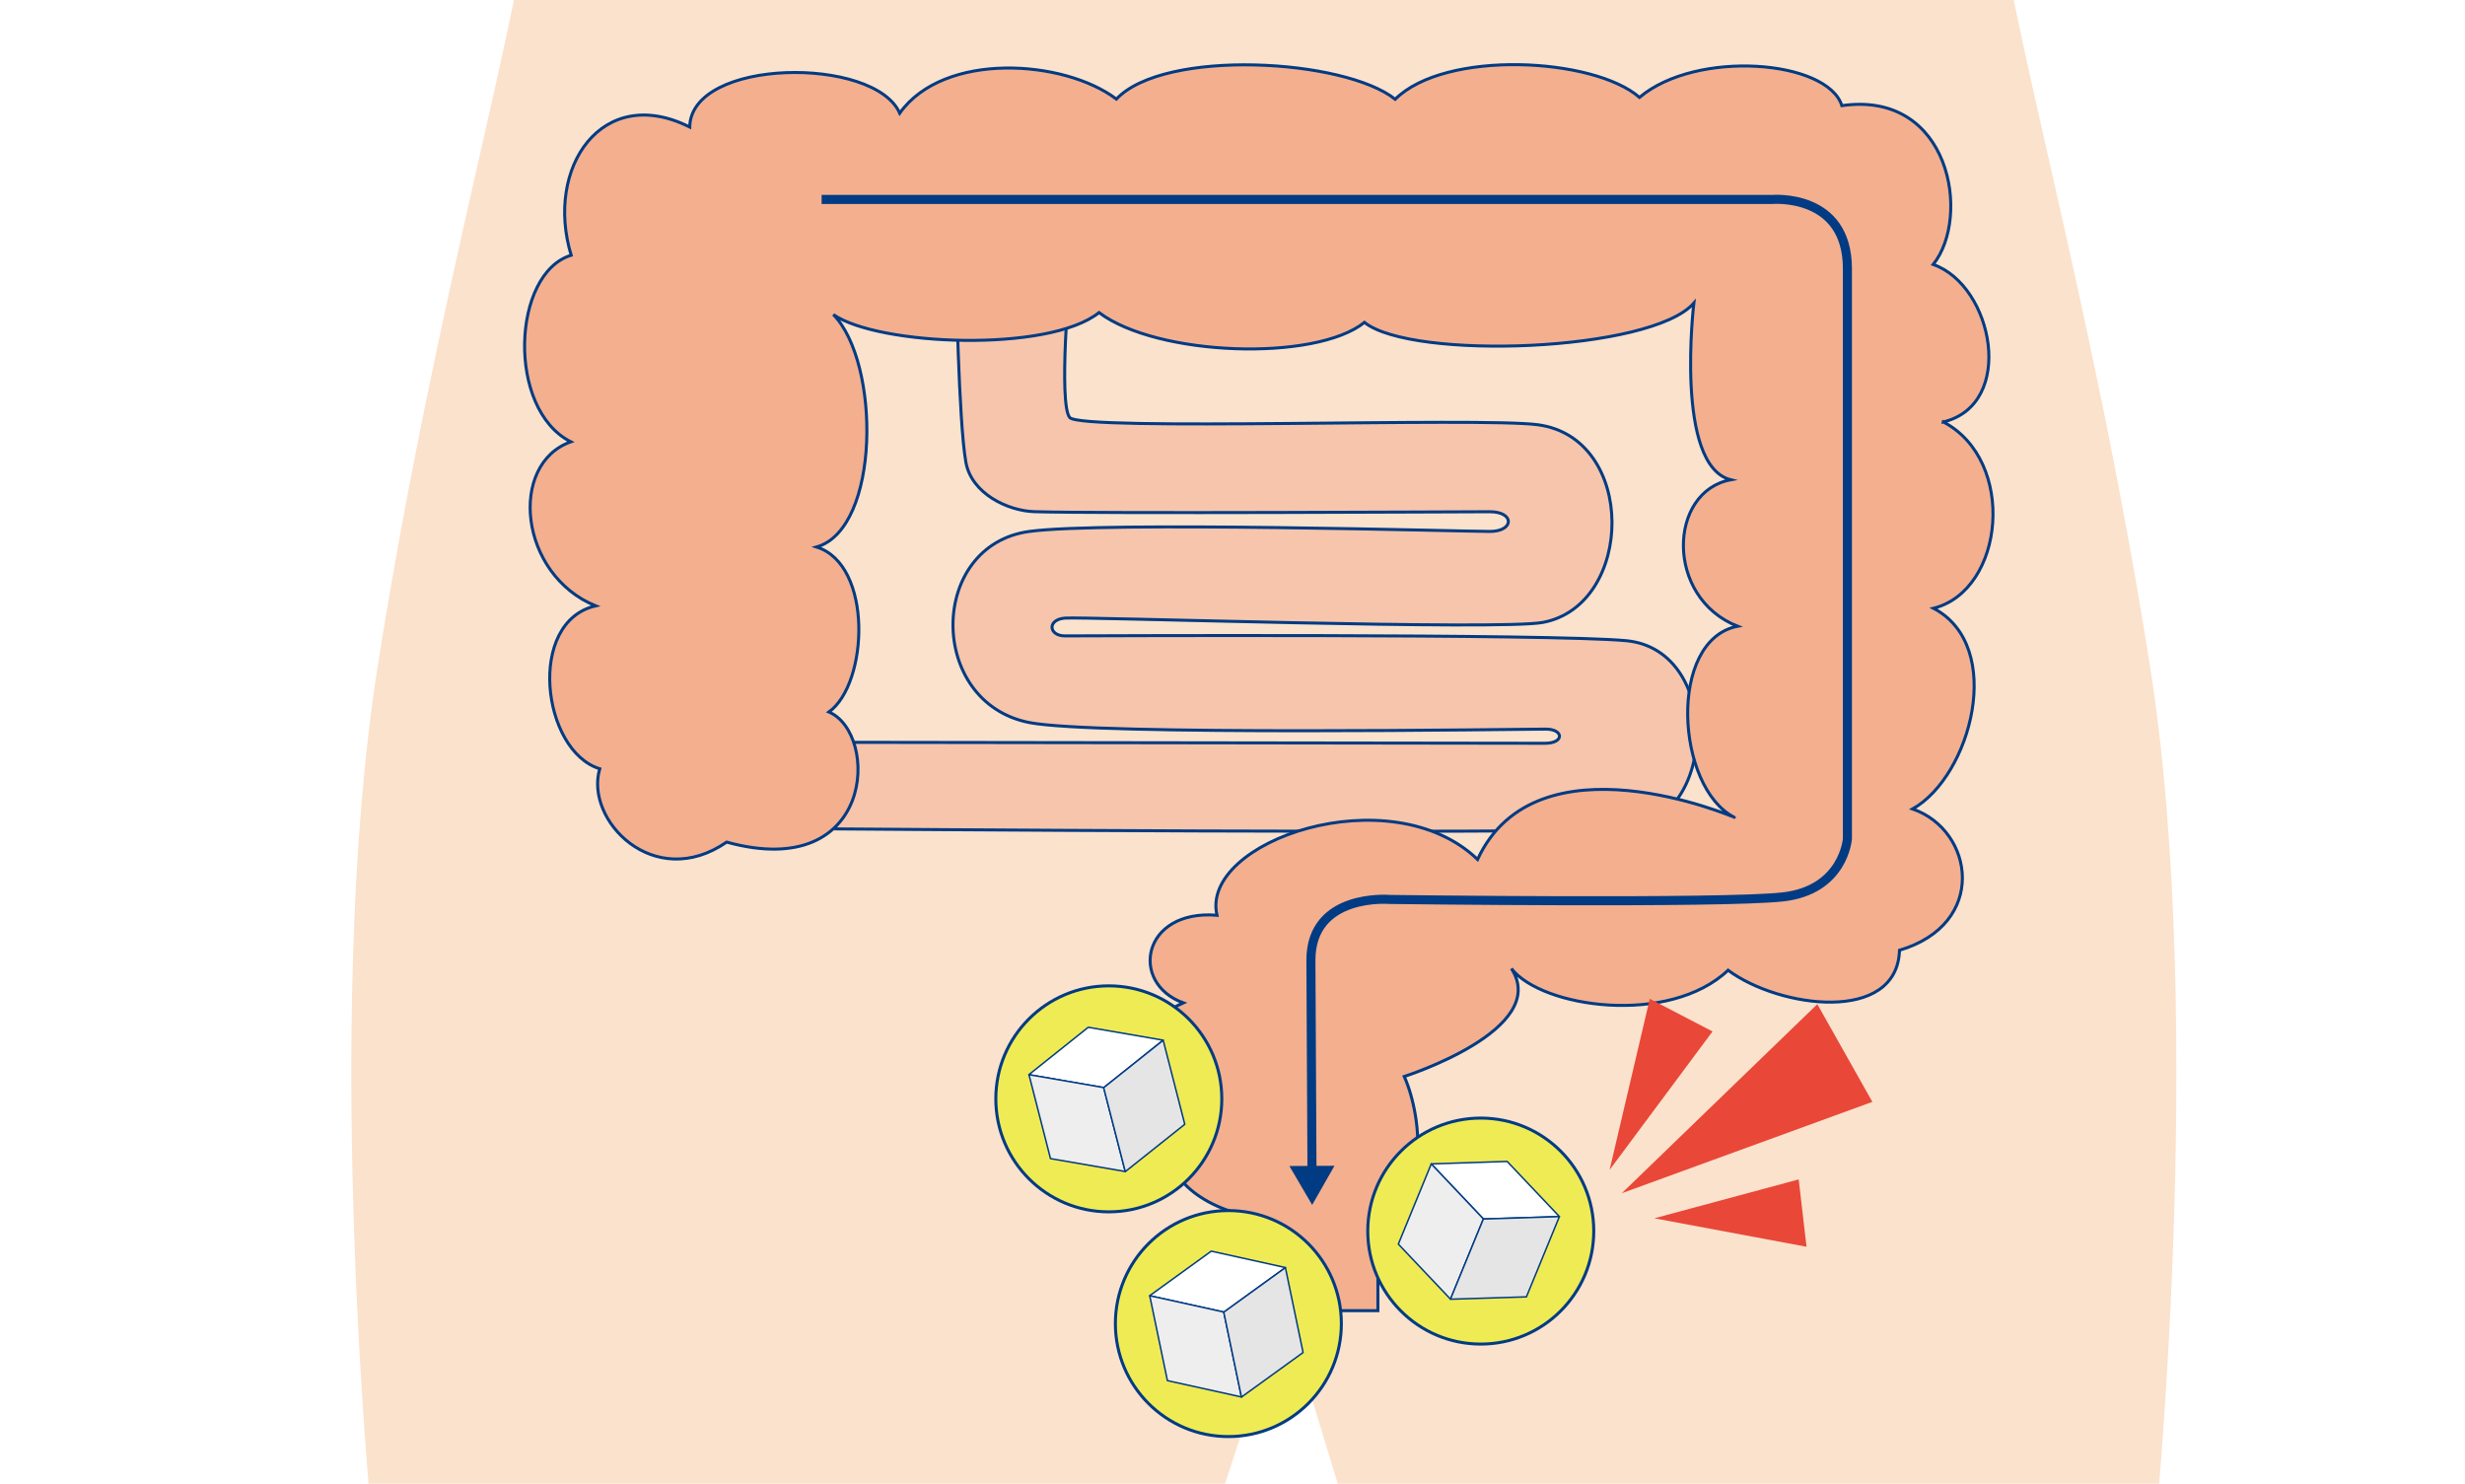 <?xml version="1.0" encoding="UTF-8"?>
<svg id="_レイヤー_2" data-name="レイヤー_2" xmlns="http://www.w3.org/2000/svg" xmlns:xlink="http://www.w3.org/1999/xlink" viewBox="0 0 408.83 246.06">
  <defs>
    <style>
      .cls-1 {
        fill: #003b83;
      }

      .cls-2, .cls-3, .cls-4, .cls-5, .cls-6, .cls-7 {
        stroke: #003b83;
      }

      .cls-2, .cls-3, .cls-4, .cls-5, .cls-7 {
        stroke-linecap: round;
      }

      .cls-2, .cls-3, .cls-4, .cls-7 {
        stroke-linejoin: round;
      }

      .cls-2, .cls-3, .cls-7 {
        stroke-width: .25px;
      }

      .cls-2, .cls-8 {
        fill: #fff;
      }

      .cls-9 {
        fill: #e94738;
      }

      .cls-3 {
        fill: #e5e5e6;
      }

      .cls-4 {
        fill: #efeb55;
      }

      .cls-4, .cls-5 {
        stroke-width: .5px;
      }

      .cls-5, .cls-6 {
        fill: none;
        stroke-miterlimit: 10;
      }

      .cls-6 {
        stroke-width: 1.5px;
      }

      .cls-10 {
        fill: #f7c5ab;
      }

      .cls-7 {
        fill: #eeeeef;
      }

      .cls-11 {
        fill: #fbe2cc;
      }

      .cls-12 {
        fill: #f4af8f;
      }

      .cls-13 {
        clip-path: url(#clippath);
      }
    </style>
    <clipPath id="clippath">
      <rect class="cls-8" width="408.83" height="246.06"/>
    </clipPath>
  </defs>
  <g id="_レイヤー_1-2" data-name="レイヤー_1">
    <g>
      <rect class="cls-8" width="408.83" height="246.06"/>
      <g class="cls-13">
        <g>
          <path class="cls-11" d="M356.58,110.44c-9.65-61.15-24.02-108.72-25.28-127.69-1.26-18.96,3.26-125.58,3.26-125.58H84.67s4.52,106.62,3.26,125.58c-1.26,18.96-15.63,66.54-25.28,127.69-9.48,60.05-.63,145.71-.63,145.71h137.84l13.02-39.62,12.06,39.62h132.27s8.85-85.66-.63-145.71Z"/>
          <g>
            <path class="cls-10" d="M269.52,137.43c-13.41.96-130.91.04-130.91.04v-14.36s113.31.16,117.62.16c3.26,0,3.14-2.35.13-2.35-3.96,0-74.6,1.09-85.66-1.09-16.92-3.33-16.8-29.39,0-31.69,12.44-1.7,72.31,0,76.38,0s4.17-3.27,0-3.27c-3.51,0-64.81.33-75.55-.01-4.35-.14-10.41-2.97-11.34-8.22-1.2-6.73-1.61-30.71-1.61-30.71h18.83s-1.87,20.97,0,23.31c1.87,2.33,67.97-.08,77.62,1.2,16.53,2.19,16.04,29.89.89,32.78-7.11,1.36-76.33-.97-79.32-.71-2.99.26-2.65,2.95,0,2.95s80.64-.38,93.14.8c15.92,1.52,15.31,30.05-.21,31.17Z"/>
            <path class="cls-5" d="M269.52,137.43c-13.41.96-130.91.04-130.91.04v-14.36s113.31.16,117.62.16c3.26,0,3.14-2.35.13-2.35-3.96,0-74.6,1.09-85.66-1.09-16.92-3.33-16.8-29.39,0-31.69,12.44-1.7,72.31,0,76.38,0s4.17-3.27,0-3.27c-3.51,0-64.81.33-75.55-.01-4.35-.14-10.41-2.97-11.34-8.22-1.2-6.73-1.61-30.71-1.61-30.71h18.83s-1.87,20.97,0,23.31c1.87,2.33,67.97-.08,77.62,1.2,16.53,2.19,16.04,29.89.89,32.78-7.11,1.36-76.33-.97-79.32-.71-2.99.26-2.65,2.95,0,2.95s80.64-.38,93.14.8c15.92,1.52,15.31,30.05-.21,31.17Z"/>
            <path class="cls-12" d="M322.3,69.98c12.07-2.91,8.34-22.6-1.67-26.12,6.32-7.87,2.85-28.92-15.15-26.34-2.38-7.59-24.11-9.34-33.56-1.37-7.58-6.6-32.18-7.96-40.52.31-8.39-6.7-38.27-8.46-46.24-.03-8.67-6.55-28.61-7.95-35.94,2.34-4.16-9.49-34.63-9.19-34.83,2.3-14.51-7.29-24.07,6.72-19.66,21.26-9.8,2.96-10.77,25.53-.06,30.94-10.38,3.69-8.6,22.02,4.12,27.21-11.49,2.63-8.93,24.07.68,27.02-2.55,8.47,8.96,20.48,21.05,12.16,24.63,6.77,25.34-18.01,16.96-21.58,6.54-4.7,7.35-24.42-2.05-27.36,10.6-3.05,10.62-30.57,2.78-38.55,7.46,5.17,35.72,6.35,44.07-.33,9.63,7.26,35.87,8.17,44.02,1.63,7.87,6.3,47.55,4.9,54.63-3.2,0,0-3.23,26.95,6.12,29.3-10.38,1.93-10.94,19.52,1.13,24.29-11.63,2.29-10.25,26.72-.54,31.69.02,0-32.8-14.14-42.58,6.98-14.49-13.88-46.1-3.01-43.22,9.26-12.43-1.01-14.58,11.25-5.59,14.53-9.72,4.23-10.05,15.81-.49,20.64-4.81,5.69,1.39,12.16,9.69,14.32v16.09h23.08v-17.06c8.3-.21,7.6-14.51,4.37-21.78,0,0,24.35-7.77,17.77-17.9,5.07,6.53,26.19,9.52,35.94.28,8.5,6.31,28.04,8.9,28.43-3.32,14.66-4.33,12.42-19.86,2.18-23.43,9.7-5.47,15.42-27,3.46-33.28,11.82-2.98,13.82-24.52,1.62-30.91Z"/>
            <path class="cls-5" d="M322.3,69.98c12.07-2.91,8.34-22.6-1.67-26.12,6.32-7.87,2.85-28.92-15.15-26.34-2.38-7.59-24.11-9.34-33.56-1.37-7.58-6.6-32.18-7.96-40.52.31-8.39-6.7-38.27-8.46-46.24-.03-8.67-6.55-28.61-7.95-35.94,2.34-4.16-9.49-34.63-9.19-34.83,2.3-14.51-7.29-24.07,6.72-19.66,21.26-9.8,2.96-10.77,25.53-.06,30.94-10.38,3.69-8.6,22.02,4.12,27.21-11.49,2.63-8.93,24.07.68,27.02-2.55,8.47,8.96,20.48,21.05,12.16,24.63,6.77,25.34-18.01,16.96-21.58,6.54-4.7,7.35-24.42-2.05-27.36,10.6-3.05,10.62-30.57,2.78-38.55,7.46,5.17,35.72,6.35,44.07-.33,9.63,7.26,35.87,8.17,44.02,1.63,7.87,6.3,47.55,4.9,54.63-3.2,0,0-3.23,26.95,6.12,29.3-10.38,1.93-10.94,19.52,1.13,24.29-11.63,2.29-10.25,26.72-.54,31.69.02,0-32.8-14.14-42.58,6.98-14.49-13.88-46.1-3.01-43.22,9.26-12.43-1.01-14.58,11.25-5.59,14.53-9.72,4.23-10.05,15.81-.49,20.64-4.81,5.69,1.39,12.16,9.69,14.32v16.09h23.08v-17.06c8.3-.21,7.6-14.51,4.37-21.78,0,0,24.35-7.77,17.77-17.9,5.07,6.53,26.19,9.52,35.94.28,8.5,6.31,28.04,8.9,28.43-3.32,14.66-4.33,12.42-19.86,2.18-23.43,9.7-5.47,15.42-27,3.46-33.28,11.82-2.98,13.82-24.52,1.62-30.91Z"/>
            <g>
              <path class="cls-6" d="M136.27,33.08h157.63s12.5-1.13,12.5,11.48v94.55s-.6,8.51-10.72,9.64-65.21.42-65.21.42c0,0-13.05-1.13-13.05,10.07l.18,35.2"/>
              <polygon class="cls-1" points="213.85 193.38 217.63 199.83 221.33 193.34 213.85 193.38"/>
            </g>
          </g>
          <g>
            <circle class="cls-4" cx="183.9" cy="182.24" r="18.74"/>
            <g>
              <polygon class="cls-2" points="183.06 180.38 170.64 178.23 180.49 170.37 192.91 172.51 183.06 180.38"/>
              <polygon class="cls-7" points="186.63 194.29 174.23 192.15 170.66 178.23 183.05 180.37 186.63 194.29"/>
              <polygon class="cls-3" points="186.63 194.31 196.5 186.46 192.92 172.52 183.05 180.39 186.63 194.31"/>
            </g>
          </g>
          <g>
            <circle class="cls-4" cx="245.59" cy="204.17" r="18.74"/>
            <g>
              <polygon class="cls-2" points="246.04 202.17 237.37 193.03 249.97 192.62 258.64 201.77 246.04 202.17"/>
              <polygon class="cls-7" points="240.57 215.46 231.92 206.33 237.38 193.03 246.03 202.16 240.57 215.46"/>
              <polygon class="cls-3" points="240.56 215.47 253.16 215.08 258.63 201.77 246.02 202.17 240.56 215.47"/>
            </g>
          </g>
          <g>
            <circle class="cls-4" cx="203.73" cy="219.51" r="18.74"/>
            <g>
              <polygon class="cls-2" points="202.99 217.61 190.68 214.89 200.89 207.5 213.19 210.22 202.99 217.61"/>
              <polygon class="cls-7" points="205.9 231.68 193.62 228.97 190.69 214.89 202.97 217.6 205.9 231.68"/>
              <polygon class="cls-3" points="205.9 231.7 216.12 224.31 213.19 210.23 202.97 217.62 205.9 231.7"/>
            </g>
          </g>
        </g>
        <g>
          <polygon class="cls-9" points="266.96 194.02 273.62 165.65 284.03 171.06 266.96 194.02"/>
          <polygon class="cls-9" points="268.98 197.89 301.41 166.54 310.54 182.74 268.98 197.89"/>
          <polygon class="cls-9" points="274.38 202.05 298.32 195.6 299.62 206.77 274.38 202.05"/>
        </g>
      </g>
    </g>
  </g>
</svg>